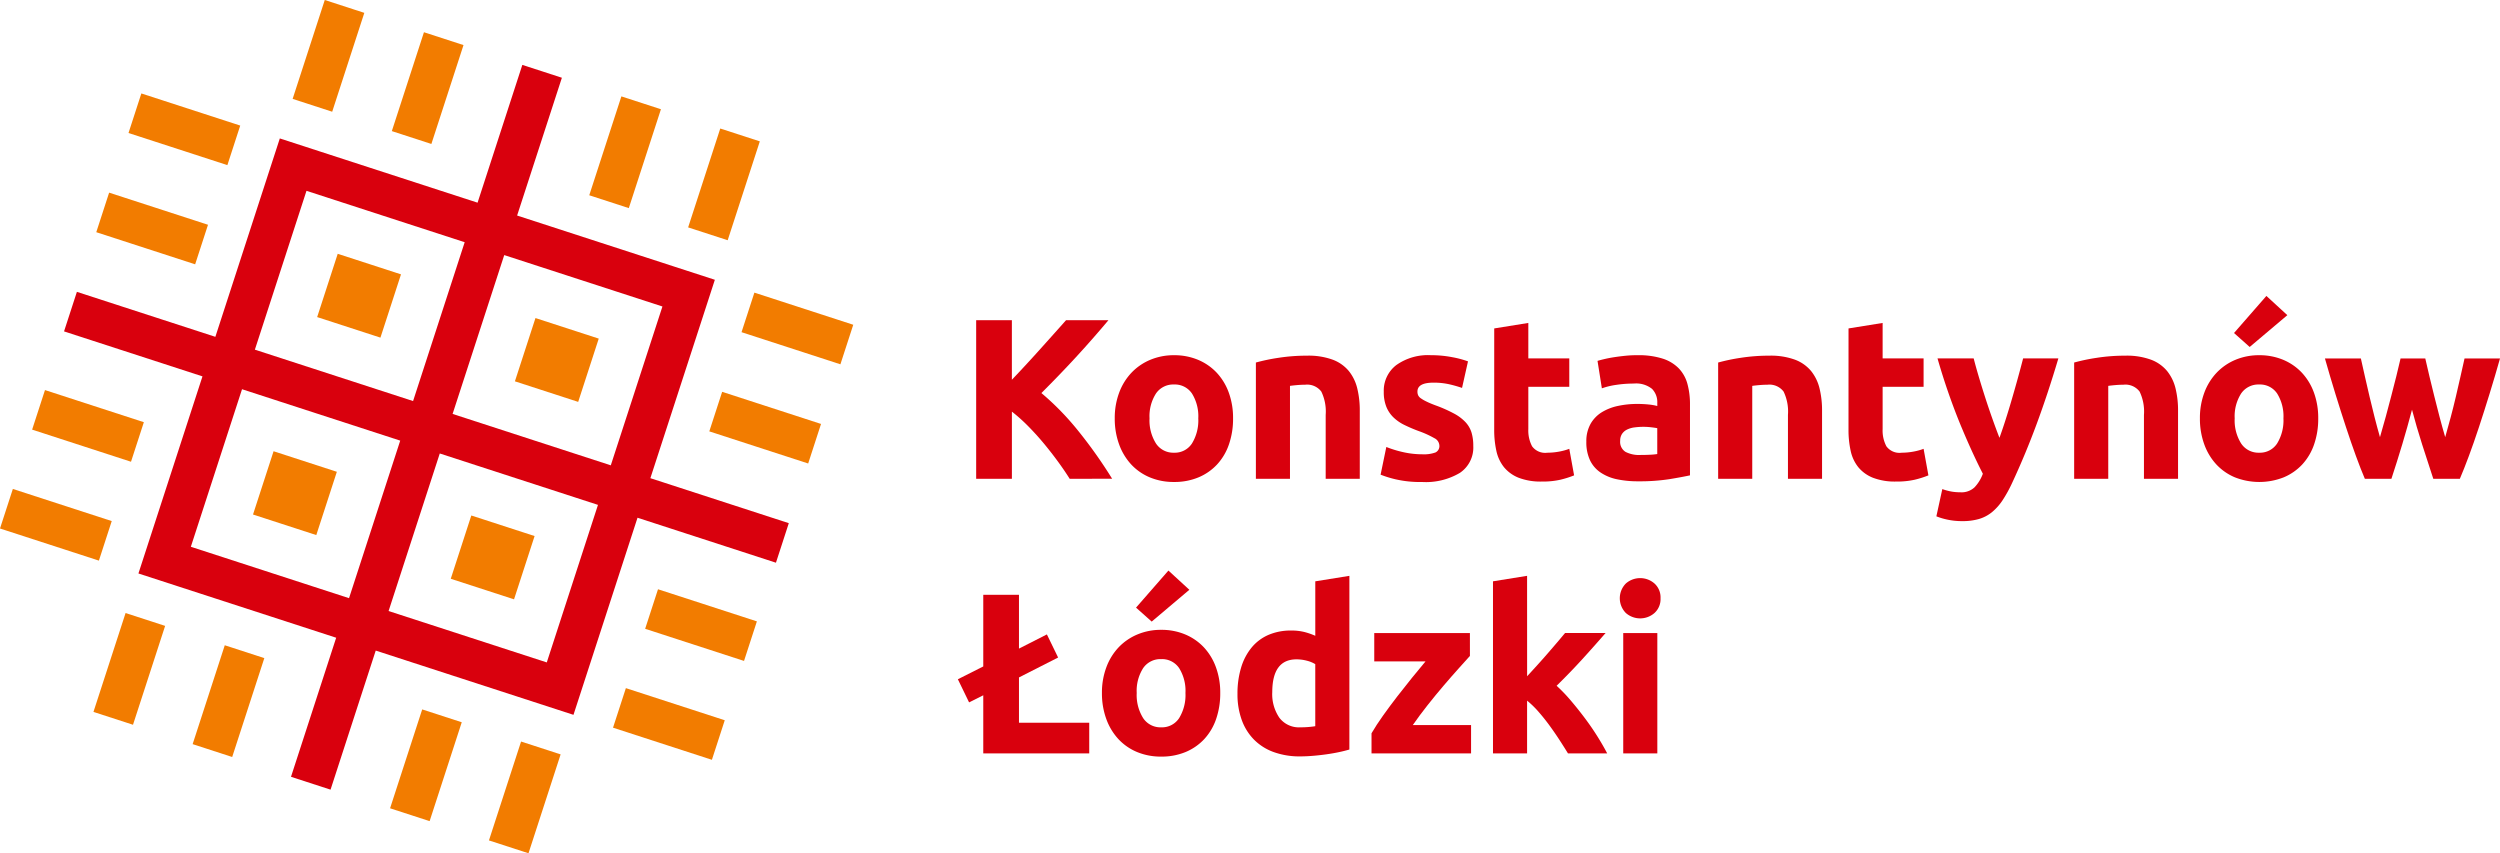 <svg xmlns="http://www.w3.org/2000/svg" width="426.035" height="145.408" viewBox="0 0 426.035 145.408"><defs><style>.a{fill:#d9000d;}.b{fill:#f27c00;}</style></defs><g transform="translate(-70.447 -40.682)"><path class="a" d="M252.734,122.274q-.822-1.319-1.937-2.851t-2.4-3.089q-1.288-1.556-2.694-2.983a28.95,28.95,0,0,0-2.815-2.524v11.447H236.8V95.247h6.084V105.4q2.348-2.463,4.767-5.155t4.471-5h7.22q-2.758,3.287-5.551,6.318t-5.876,6.1a46.282,46.282,0,0,1,6.256,6.418,80.145,80.145,0,0,1,5.8,8.187Z"/><path class="a" d="M280.578,111.978a13.339,13.339,0,0,1-.7,4.427,9.615,9.615,0,0,1-2.027,3.432,9.137,9.137,0,0,1-3.179,2.2,10.59,10.59,0,0,1-4.153.78,10.483,10.483,0,0,1-4.115-.78,9.105,9.105,0,0,1-3.178-2.2,10.057,10.057,0,0,1-2.067-3.432,12.677,12.677,0,0,1-.742-4.427,12.25,12.25,0,0,1,.761-4.407,9.98,9.98,0,0,1,2.106-3.392,9.45,9.45,0,0,1,3.2-2.185,10.309,10.309,0,0,1,4.037-.779,10.417,10.417,0,0,1,4.075.779,9.277,9.277,0,0,1,3.179,2.185,9.912,9.912,0,0,1,2.066,3.392A12.539,12.539,0,0,1,280.578,111.978Zm-5.927,0a7.313,7.313,0,0,0-1.073-4.231,3.508,3.508,0,0,0-3.061-1.541,3.556,3.556,0,0,0-3.081,1.541,7.2,7.2,0,0,0-1.093,4.231,7.389,7.389,0,0,0,1.093,4.271,3.528,3.528,0,0,0,3.081,1.579,3.481,3.481,0,0,0,3.061-1.579A7.507,7.507,0,0,0,274.651,111.978Z"/><path class="a" d="M284.467,102.463a32.356,32.356,0,0,1,3.821-.8,31.424,31.424,0,0,1,4.914-.371,11.967,11.967,0,0,1,4.349.683,6.545,6.545,0,0,1,2.75,1.93,7.534,7.534,0,0,1,1.442,2.964,15.727,15.727,0,0,1,.429,3.822v11.583h-5.81v-10.88a7.823,7.823,0,0,0-.742-3.979,3.024,3.024,0,0,0-2.768-1.17c-.416,0-.859.02-1.326.059s-.884.085-1.248.136v15.834h-5.811Z"/><path class="a" d="M312.811,118.1a5.785,5.785,0,0,0,2.262-.313,1.2,1.2,0,0,0,.663-1.209,1.479,1.479,0,0,0-.859-1.228,16.239,16.239,0,0,0-2.612-1.19,26.257,26.257,0,0,1-2.477-1.053A7.234,7.234,0,0,1,307.9,111.8a5.273,5.273,0,0,1-1.209-1.814,6.714,6.714,0,0,1-.429-2.535,5.48,5.48,0,0,1,2.145-4.562,9.321,9.321,0,0,1,5.888-1.677,18.9,18.9,0,0,1,3.589.331,16.82,16.82,0,0,1,2.73.722l-1.014,4.523a21.931,21.931,0,0,0-2.2-.624,11.98,11.98,0,0,0-2.671-.272q-2.73,0-2.73,1.52a1.571,1.571,0,0,0,.117.624,1.322,1.322,0,0,0,.467.526,6.529,6.529,0,0,0,.957.549q.6.3,1.54.649a23.743,23.743,0,0,1,3.159,1.4,7.511,7.511,0,0,1,1.969,1.486,4.592,4.592,0,0,1,1.014,1.77,7.856,7.856,0,0,1,.293,2.257,5.2,5.2,0,0,1-2.282,4.592,11.383,11.383,0,0,1-6.454,1.556,18.6,18.6,0,0,1-4.544-.467,18.37,18.37,0,0,1-2.515-.781l.975-4.719a18.93,18.93,0,0,0,3.042.917A14.786,14.786,0,0,0,312.811,118.1Z"/><path class="a" d="M325.084,96.651l5.811-.935v6.045h6.981V106.6h-6.981v7.214a5.745,5.745,0,0,0,.643,2.925,2.761,2.761,0,0,0,2.594,1.092,11.107,11.107,0,0,0,1.931-.175,9.864,9.864,0,0,0,1.813-.488l.82,4.524a16.459,16.459,0,0,1-2.341.742,13.637,13.637,0,0,1-3.158.311,10.4,10.4,0,0,1-3.94-.643,6.179,6.179,0,0,1-2.5-1.794,6.682,6.682,0,0,1-1.307-2.788,16.462,16.462,0,0,1-.37-3.627Z"/><path class="a" d="M349.512,101.215a13.42,13.42,0,0,1,4.29.585,6.647,6.647,0,0,1,2.75,1.677,6.165,6.165,0,0,1,1.462,2.651,13.093,13.093,0,0,1,.43,3.472v12.089q-1.25.274-3.472.644a33.342,33.342,0,0,1-5.382.37,17.127,17.127,0,0,1-3.607-.35A7.845,7.845,0,0,1,343.2,121.2a5.244,5.244,0,0,1-1.794-2.087,7.2,7.2,0,0,1-.624-3.159,5.991,5.991,0,0,1,.721-3.042,5.557,5.557,0,0,1,1.93-1.988,8.73,8.73,0,0,1,2.77-1.073,15.527,15.527,0,0,1,3.237-.332,18.624,18.624,0,0,1,2.008.1,9.21,9.21,0,0,1,1.424.253v-.546a3.216,3.216,0,0,0-.9-2.379,4.347,4.347,0,0,0-3.119-.9,19.87,19.87,0,0,0-2.926.214,12.549,12.549,0,0,0-2.5.6l-.74-4.68q.506-.155,1.267-.331t1.658-.312q.9-.136,1.891-.235T349.512,101.215Zm.469,17q.857,0,1.637-.039a11.161,11.161,0,0,0,1.249-.118v-4.407c-.235-.052-.585-.1-1.053-.156a11.738,11.738,0,0,0-1.287-.077,11.529,11.529,0,0,0-1.541.1,4.02,4.02,0,0,0-1.268.371,2.156,2.156,0,0,0-.857.741,2.053,2.053,0,0,0-.313,1.17,1.993,1.993,0,0,0,.917,1.891A5.061,5.061,0,0,0,349.981,118.219Z"/><path class="a" d="M363.244,102.463a32.379,32.379,0,0,1,3.822-.8,31.405,31.405,0,0,1,4.914-.371,11.965,11.965,0,0,1,4.348.683,6.533,6.533,0,0,1,2.75,1.93,7.535,7.535,0,0,1,1.443,2.964,15.775,15.775,0,0,1,.429,3.822v11.583h-5.811v-10.88a7.835,7.835,0,0,0-.741-3.979,3.025,3.025,0,0,0-2.769-1.17q-.624,0-1.326.059t-1.248.136v15.834h-5.811Z"/><path class="a" d="M385.462,96.651l5.811-.935v6.045h6.981V106.6h-6.981v7.214a5.745,5.745,0,0,0,.643,2.925,2.761,2.761,0,0,0,2.594,1.092,11.107,11.107,0,0,0,1.931-.175,9.863,9.863,0,0,0,1.813-.488l.82,4.524a16.459,16.459,0,0,1-2.341.742,13.637,13.637,0,0,1-3.158.311,10.4,10.4,0,0,1-3.94-.643,6.179,6.179,0,0,1-2.5-1.794,6.683,6.683,0,0,1-1.307-2.788,16.462,16.462,0,0,1-.37-3.627Z"/><path class="a" d="M421.221,101.761q-1.761,5.928-3.676,11.114t-4.183,10.062a22.9,22.9,0,0,1-1.641,2.984,9.184,9.184,0,0,1-1.8,2.028,6.363,6.363,0,0,1-2.207,1.17,10.018,10.018,0,0,1-2.87.37,11.8,11.8,0,0,1-2.52-.253,11.376,11.376,0,0,1-1.893-.565l1.014-4.642a9.808,9.808,0,0,0,1.6.429,9.027,9.027,0,0,0,1.484.117,3.248,3.248,0,0,0,2.4-.838,6.755,6.755,0,0,0,1.424-2.321q-1.99-3.9-3.981-8.755a109.13,109.13,0,0,1-3.745-10.9h6.162q.391,1.52.921,3.295t1.116,3.588q.588,1.813,1.2,3.53t1.156,3.119q.508-1.4,1.058-3.119t1.076-3.53q.528-1.813,1.018-3.588t.881-3.295Z"/><path class="a" d="M423.912,102.463a32.379,32.379,0,0,1,3.822-.8,31.405,31.405,0,0,1,4.914-.371,11.965,11.965,0,0,1,4.348.683,6.532,6.532,0,0,1,2.75,1.93,7.535,7.535,0,0,1,1.443,2.964,15.777,15.777,0,0,1,.428,3.822v11.583h-5.81v-10.88a7.835,7.835,0,0,0-.741-3.979,3.025,3.025,0,0,0-2.769-1.17q-.624,0-1.326.059t-1.248.136v15.834h-5.811Z"/><path class="a" d="M465.505,111.978a13.339,13.339,0,0,1-.7,4.427,9.63,9.63,0,0,1-2.027,3.432,9.146,9.146,0,0,1-3.179,2.2,11.348,11.348,0,0,1-8.269,0,9.11,9.11,0,0,1-3.177-2.2,10.06,10.06,0,0,1-2.068-3.432,12.7,12.7,0,0,1-.741-4.427,12.25,12.25,0,0,1,.761-4.407,9.993,9.993,0,0,1,2.105-3.392,9.464,9.464,0,0,1,3.2-2.185,10.309,10.309,0,0,1,4.037-.779,10.417,10.417,0,0,1,4.075.779,9.277,9.277,0,0,1,3.179,2.185,9.927,9.927,0,0,1,2.066,3.392A12.539,12.539,0,0,1,465.505,111.978ZM460.241,94.39l-6.416,5.421-2.671-2.379,5.518-6.319Zm-.664,17.588a7.314,7.314,0,0,0-1.072-4.231,3.509,3.509,0,0,0-3.061-1.541,3.555,3.555,0,0,0-3.081,1.541,7.2,7.2,0,0,0-1.093,4.231,7.389,7.389,0,0,0,1.093,4.271,3.526,3.526,0,0,0,3.081,1.579,3.482,3.482,0,0,0,3.061-1.579A7.507,7.507,0,0,0,459.577,111.978Z"/><path class="a" d="M481.487,110.5q-.781,2.965-1.658,5.89t-1.852,5.888h-4.525q-.7-1.637-1.525-3.9t-1.7-4.934q-.881-2.67-1.8-5.654t-1.779-6.025h6.123q.314,1.4.686,3.061t.786,3.412q.411,1.755.863,3.53t.922,3.413q.507-1.718.994-3.511t.936-3.529q.449-1.735.858-3.354t.721-3.022h4.212q.312,1.4.7,3.022t.82,3.354q.428,1.735.9,3.529t.976,3.511q.469-1.64.941-3.413t.883-3.53q.412-1.755.784-3.412t.687-3.061h6.045q-.859,3.041-1.78,6.025t-1.8,5.654q-.881,2.673-1.722,4.934t-1.544,3.9h-4.524q-.977-2.962-1.912-5.888T481.487,110.5Z"/><path class="a" d="M233.681,156.438l4.329-2.184V142.047h6.084v9.165l4.758-2.418,1.911,3.939-6.669,3.393v7.723h11.973v5.225H238.01v-9.906l-2.418,1.209Z"/><path class="a" d="M278.394,158.778a13.364,13.364,0,0,1-.7,4.427,9.64,9.64,0,0,1-2.028,3.432,9.133,9.133,0,0,1-3.178,2.2,10.613,10.613,0,0,1-4.154.78,10.5,10.5,0,0,1-4.115-.78,9.114,9.114,0,0,1-3.178-2.2,10.083,10.083,0,0,1-2.067-3.432,12.7,12.7,0,0,1-.741-4.427,12.249,12.249,0,0,1,.761-4.407,9.977,9.977,0,0,1,2.1-3.393,9.458,9.458,0,0,1,3.2-2.184,10.3,10.3,0,0,1,4.037-.779,10.4,10.4,0,0,1,4.076.779,9.271,9.271,0,0,1,3.178,2.184,9.928,9.928,0,0,1,2.067,3.393A12.539,12.539,0,0,1,278.394,158.778Zm-5.265-17.589-6.416,5.421-2.671-2.379,5.519-6.318Zm-.663,17.589a7.311,7.311,0,0,0-1.072-4.231,3.51,3.51,0,0,0-3.062-1.541,3.557,3.557,0,0,0-3.081,1.541,7.2,7.2,0,0,0-1.092,4.231,7.4,7.4,0,0,0,1.092,4.271,3.529,3.529,0,0,0,3.081,1.579,3.482,3.482,0,0,0,3.062-1.579A7.507,7.507,0,0,0,272.466,158.778Z"/><path class="a" d="M300.4,168.411q-.781.234-1.794.448t-2.126.371q-1.111.156-2.262.253t-2.2.1a12.9,12.9,0,0,1-4.525-.741,9.062,9.062,0,0,1-3.353-2.125,9.207,9.207,0,0,1-2.087-3.355,12.792,12.792,0,0,1-.722-4.425,15.155,15.155,0,0,1,.624-4.505,9.791,9.791,0,0,1,1.794-3.412,7.681,7.681,0,0,1,2.867-2.146,9.625,9.625,0,0,1,3.88-.741,9.131,9.131,0,0,1,2.165.234,11.677,11.677,0,0,1,1.93.663v-9.282l5.812-.935Zm-13.144-9.75a7.119,7.119,0,0,0,1.209,4.329,4.176,4.176,0,0,0,3.589,1.638q.779,0,1.442-.059c.443-.039.806-.084,1.092-.135v-10.57a5.075,5.075,0,0,0-1.423-.585,6.855,6.855,0,0,0-1.774-.234Q287.257,153.045,287.258,158.661Z"/><path class="a" d="M320.943,152.46q-.7.78-1.895,2.106t-2.56,2.925q-1.369,1.6-2.756,3.355t-2.52,3.392h9.926v4.836H304.173v-3.431q.819-1.406,1.97-3.023t2.418-3.257q1.266-1.638,2.514-3.178t2.3-2.789h-8.736v-4.835h16.3Z"/><path class="a" d="M330.689,155.927q.857-.93,1.772-1.939t1.773-2q.858-.988,1.617-1.88t1.3-1.55h6.91q-2.067,2.374-4.036,4.533t-4.31,4.456a27.163,27.163,0,0,1,2.418,2.519q1.248,1.466,2.418,3.029t2.144,3.125q.975,1.563,1.639,2.851h-6.682q-.623-1.017-1.421-2.248t-1.694-2.463q-.894-1.23-1.887-2.364a15.91,15.91,0,0,0-1.966-1.916v8.991h-5.811V139.746l5.811-.935Z"/><path class="a" d="M353.425,142.632a3.19,3.19,0,0,1-1.033,2.515,3.7,3.7,0,0,1-4.875,0,3.576,3.576,0,0,1,0-5.03,3.7,3.7,0,0,1,4.875,0A3.191,3.191,0,0,1,353.425,142.632Zm-.546,26.442h-5.81V148.561h5.81Z"/><path class="a" d="M204.87,129.836l-23.591-7.665,8.8-27.07,2.189-6.74-6.739-2.189-26.959-8.76L166.2,53.931l-6.74-2.189-7.629,23.48-26.959-8.759-6.74-2.19-2.19,6.739-8.795,27.07L83.551,90.417l-2.19,6.739,23.591,7.666L96.228,131.67l-2.19,6.74,6.74,2.19,26.959,8.76-7.7,23.7,6.74,2.19,7.7-23.7,26.959,8.76,6.74,2.19,2.19-6.74,8.723-26.849,23.591,7.665ZM183.335,92.911l-8.8,27.07-26.959-8.76,8.8-27.069ZM122.677,73.2l26.959,8.76-8.795,27.069-26.96-8.759ZM102.968,133.86l8.724-26.849,26.959,8.76-8.724,26.849Zm60.658,19.709-26.959-8.759,8.723-26.849,26.96,8.759Z"/><rect class="b" width="11.339" height="11.339" transform="matrix(0.951, 0.309, -0.309, 0.951, 161.698, 94.882)"/><rect class="b" width="11.339" height="11.339" transform="matrix(0.951, 0.309, -0.309, 0.951, 127.999, 83.933)"/><rect class="b" width="11.339" height="11.339" transform="matrix(0.951, 0.309, -0.309, 0.951, 150.766, 128.529)"/><rect class="b" width="11.339" height="11.339" transform="matrix(0.951, 0.309, -0.309, 0.951, 117.067, 117.579)"/><rect class="b" width="7.087" height="17.718" transform="matrix(0.309, -0.951, 0.951, 0.309, 196.814, 97.291)"/><rect class="b" width="7.087" height="17.718" transform="matrix(0.309, -0.951, 0.951, 0.309, 92.346, 63.347)"/><rect class="b" width="7.087" height="17.718" transform="matrix(0.309, -0.951, 0.951, 0.309, 191.322, 114.194)"/><rect class="b" width="7.087" height="17.718" transform="matrix(0.309, -0.951, 0.951, 0.309, 86.854, 80.251)"/><rect class="b" width="7.087" height="17.718" transform="matrix(0.309, -0.951, 0.951, 0.309, 180.39, 147.839)"/><rect class="b" width="7.087" height="17.718" transform="matrix(0.309, -0.951, 0.951, 0.309, 75.922, 113.896)"/><rect class="b" width="7.087" height="17.718" transform="matrix(0.309, -0.951, 0.951, 0.309, 174.915, 164.689)"/><path class="b" d="M89.488,129.481l-16.851-5.475-2.19,6.74,1,.324L87.3,136.22Z"/><path class="b" d="M127.057,59.723l5.475-16.851-6.74-2.19-.544,1.673-4.932,15.178Z"/><rect class="b" width="17.718" height="7.087" transform="matrix(0.309, -0.951, 0.951, 0.309, 86.373, 162.001)"/><rect class="b" width="17.718" height="7.087" transform="matrix(0.309, -0.951, 0.951, 0.309, 103.276, 167.493)"/><rect class="b" width="17.718" height="7.087" transform="matrix(0.309, -0.951, 0.951, 0.309, 137.22, 63.025)"/><rect class="b" width="17.718" height="7.087" transform="matrix(0.309, -0.951, 0.951, 0.309, 136.921, 178.425)"/><rect class="b" width="17.718" height="7.087" transform="matrix(0.309, -0.951, 0.951, 0.309, 170.865, 73.957)"/><rect class="b" width="17.718" height="7.087" transform="matrix(0.309, -0.951, 0.951, 0.309, 153.771, 183.9)"/><rect class="b" width="17.718" height="7.087" transform="matrix(0.309, -0.951, 0.951, 0.309, 187.715, 79.432)"/></g></svg>